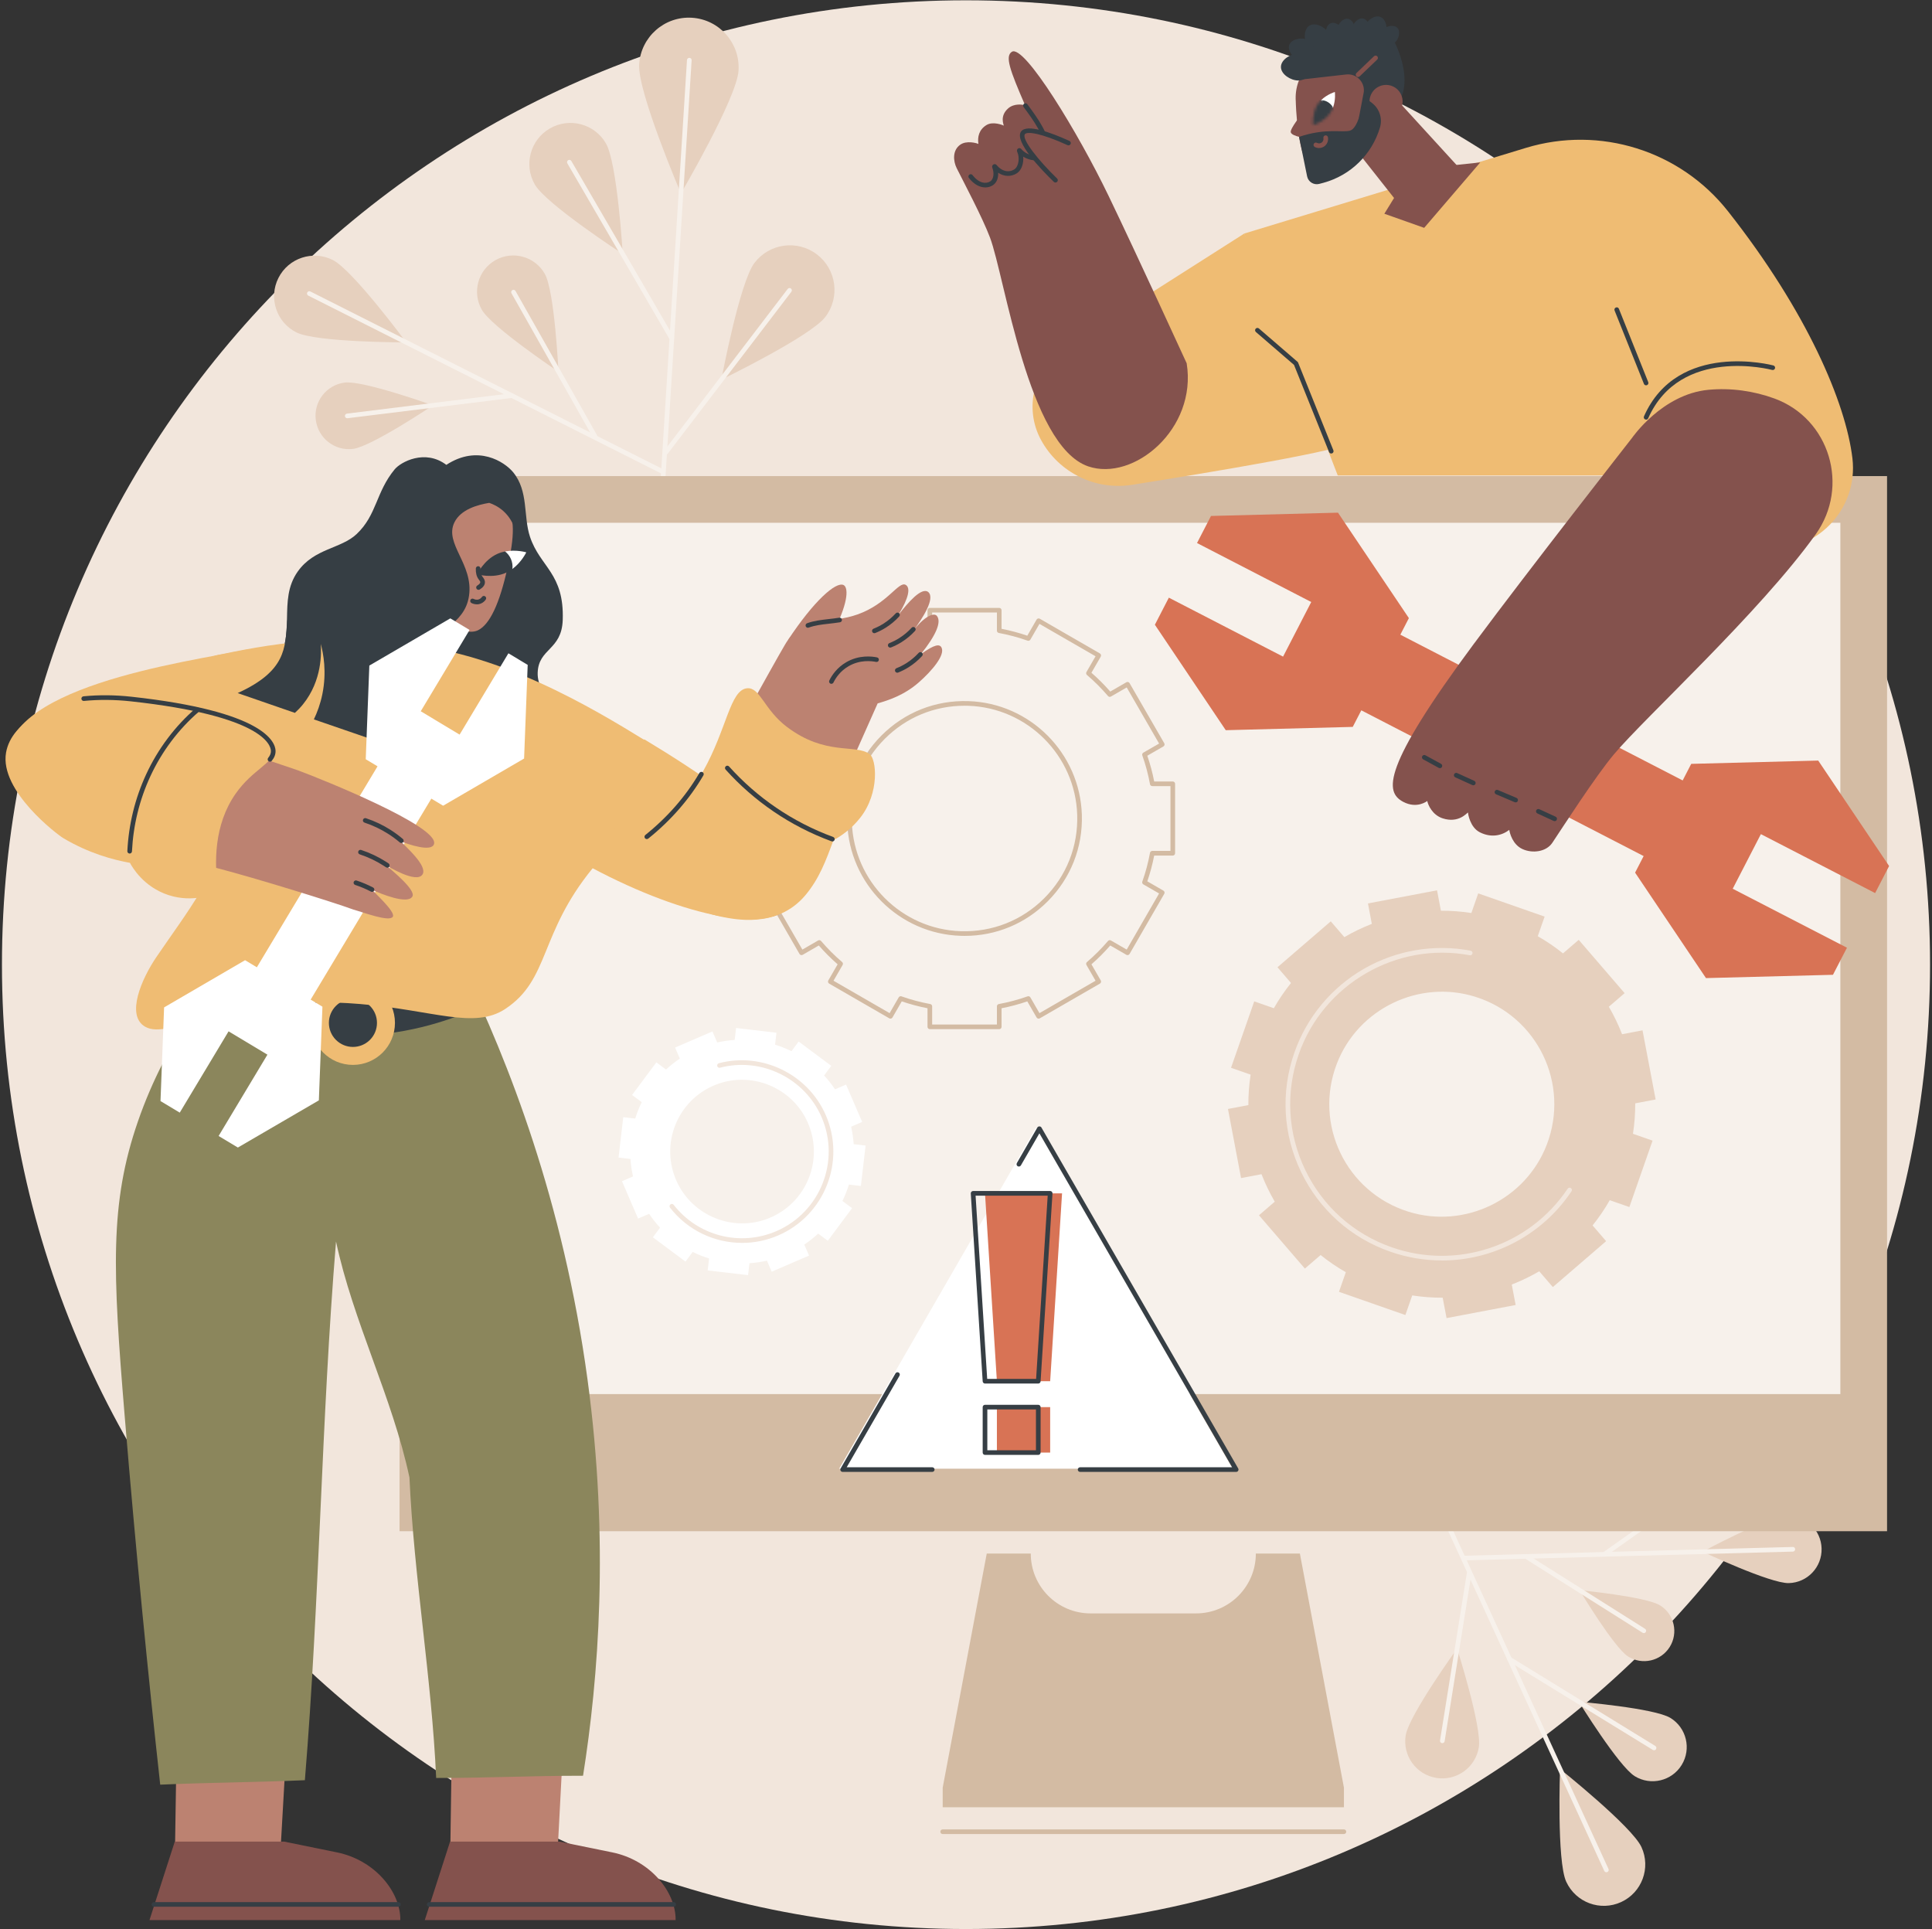 <svg width="697" height="696" viewBox="0 0 697 696" fill="none" xmlns="http://www.w3.org/2000/svg">
<rect x="0" y="0" width="697" height="696" fill="#333333" stroke="none"/>
<path d="M348.5 695.891C540.582 695.891 696.296 540.135 696.296 348C696.296 155.865 540.582 0.109 348.5 0.109C156.418 0.109 0.704 155.865 0.704 348C0.704 540.135 156.418 695.891 348.5 695.891Z" fill="#F2E6DC"/>
<path d="M657.167 558.629C657.343 565.344 652.055 570.927 645.342 571.103C638.629 571.279 614.225 559.769 614.225 559.769C614.225 559.769 637.984 546.977 644.697 546.792C651.409 546.616 656.991 551.906 657.167 558.621V558.629Z" fill="#E6D0BE"/>
<path d="M528.114 562.913C527.661 562.913 527.292 562.552 527.276 562.099C527.267 561.638 527.627 561.253 528.088 561.236L646.766 558.067C647.253 558.034 647.613 558.419 647.63 558.88C647.638 559.341 647.278 559.727 646.817 559.744L528.139 562.913C528.139 562.913 528.122 562.913 528.114 562.913Z" fill="#F7F1EB"/>
<path d="M627.148 526.455C630.349 530.974 629.276 537.227 624.759 540.43C620.242 543.632 598.234 546.935 598.234 546.935C598.234 546.935 608.66 527.268 613.177 524.066C617.694 520.864 623.946 521.937 627.148 526.455Z" fill="#E6D0BE"/>
<path d="M578.791 561.555C578.531 561.555 578.272 561.429 578.104 561.202C577.836 560.825 577.928 560.297 578.305 560.037L618.901 531.284C619.278 531.016 619.798 531.108 620.066 531.485C620.334 531.862 620.242 532.39 619.865 532.65L579.269 561.404C579.118 561.504 578.95 561.555 578.783 561.555H578.791Z" fill="#F7F1EB"/>
<path d="M598.964 579.175C593.885 575.973 569.85 573.659 569.85 573.659C569.85 573.659 582.278 594.365 587.357 597.576C592.435 600.778 599.148 599.261 602.358 594.181C605.559 589.101 604.043 582.386 598.964 579.175Z" fill="#E6D0BE"/>
<path d="M593.03 589.134C592.879 589.134 592.72 589.092 592.586 589.009L550.515 562.46C550.121 562.217 550.004 561.697 550.256 561.303C550.499 560.909 551.018 560.792 551.412 561.043L593.483 587.592C593.877 587.835 593.994 588.355 593.743 588.749C593.583 589 593.315 589.143 593.03 589.143V589.134Z" fill="#F7F1EB"/>
<path d="M565.038 678.831C561.593 671.329 562.809 638.174 562.809 638.174C562.809 638.174 588.747 658.855 592.191 666.349C595.636 673.852 592.35 682.721 584.85 686.166C577.349 689.612 568.482 686.326 565.038 678.823V678.831Z" fill="#E6D0BE"/>
<path d="M579.528 675.42C579.21 675.42 578.908 675.235 578.766 674.933L517.847 542.299C517.654 541.88 517.839 541.377 518.258 541.184C518.677 540.991 519.179 541.176 519.372 541.595L580.291 674.229C580.484 674.648 580.299 675.151 579.88 675.344C579.763 675.394 579.646 675.42 579.528 675.42Z" fill="#F7F1EB"/>
<path d="M589.753 640.748C583.953 637.185 569.589 613.906 569.589 613.906C569.589 613.906 596.851 616.186 602.642 619.749C608.441 623.311 610.252 630.898 606.698 636.699C603.137 642.5 595.552 644.311 589.753 640.756V640.748Z" fill="#E6D0BE"/>
<path d="M596.726 631.409C596.575 631.409 596.424 631.367 596.29 631.284L544.188 599.286C543.794 599.043 543.668 598.532 543.911 598.129C544.154 597.735 544.665 597.609 545.068 597.853L597.17 629.85C597.564 630.093 597.69 630.605 597.446 631.007C597.287 631.267 597.011 631.409 596.734 631.409H596.726Z" fill="#F7F1EB"/>
<path d="M533.51 630.303C534.675 623.01 525.674 594.726 525.674 594.726C525.674 594.726 508.285 618.785 507.12 626.069C505.955 633.363 510.916 640.22 518.207 641.385C525.498 642.55 532.354 637.588 533.519 630.294L533.51 630.303Z" fill="#E6D0BE"/>
<path d="M520.344 628.844C520.302 628.844 520.252 628.844 520.21 628.836C519.749 628.76 519.439 628.333 519.514 627.872L529.185 567.49C529.261 567.029 529.688 566.718 530.149 566.794C530.61 566.869 530.92 567.297 530.845 567.758L521.174 628.14C521.107 628.551 520.755 628.844 520.344 628.844Z" fill="#F7F1EB"/>
<path d="M100.442 100.277C104.071 93.067 112.862 90.167 120.07 93.797C127.277 97.427 146.577 123.523 146.577 123.523C146.577 123.523 114.128 123.539 106.92 119.909C99.713 116.28 96.813 107.486 100.442 100.277Z" fill="#E6D0BE"/>
<path d="M239.074 170.978C238.949 170.978 238.823 170.953 238.697 170.886L111.211 106.639C110.8 106.43 110.633 105.927 110.842 105.516C111.052 105.105 111.555 104.938 111.965 105.147L239.451 169.394C239.862 169.603 240.03 170.106 239.82 170.517C239.669 170.811 239.376 170.978 239.074 170.978Z" fill="#F7F1EB"/>
<path d="M113.918 151.446C113.105 144.84 117.798 138.821 124.402 138.008C131.006 137.195 156.198 146.232 156.198 146.232C156.198 146.232 133.965 161.128 127.361 161.941C120.757 162.755 114.739 158.06 113.927 151.454L113.918 151.446Z" fill="#E6D0BE"/>
<path d="M125.274 150.884C124.855 150.884 124.495 150.574 124.444 150.147C124.386 149.686 124.712 149.266 125.173 149.208L184.533 141.881C184.994 141.831 185.413 142.149 185.472 142.61C185.531 143.071 185.204 143.491 184.743 143.549L125.383 150.876C125.383 150.876 125.316 150.876 125.282 150.876L125.274 150.884Z" fill="#F7F1EB"/>
<path d="M173.781 111.677C177.334 117.965 201.479 134.102 201.479 134.102C201.479 134.102 200.105 105.089 196.551 98.801C192.998 92.514 185.019 90.301 178.734 93.855C172.448 97.41 170.236 105.39 173.789 111.677H173.781Z" fill="#E6D0BE"/>
<path d="M214.687 158.303C214.394 158.303 214.109 158.152 213.958 157.876L184.525 105.793C184.299 105.39 184.441 104.879 184.843 104.653C185.246 104.426 185.757 104.569 185.983 104.971L215.416 157.054C215.642 157.457 215.5 157.968 215.098 158.194C214.963 158.27 214.829 158.303 214.687 158.303Z" fill="#F7F1EB"/>
<path d="M266.445 25.459C265.825 35.359 245.662 69.788 245.662 69.788C245.662 69.788 229.965 33.113 230.585 23.213C231.205 13.312 239.736 5.785 249.634 6.405C259.531 7.025 267.057 15.559 266.437 25.459H266.445Z" fill="#E6D0BE"/>
<path d="M237.683 197.711C237.683 197.711 237.65 197.711 237.633 197.711C237.172 197.686 236.82 197.284 236.845 196.823L247.84 21.653C247.866 21.192 248.276 20.832 248.729 20.866C249.19 20.891 249.542 21.293 249.517 21.754L238.521 196.923C238.496 197.368 238.127 197.711 237.683 197.711Z" fill="#F7F1EB"/>
<path d="M218.592 51.715C222.707 58.79 224.668 91.634 224.668 91.634C224.668 91.634 197.096 73.695 192.981 66.619C188.866 59.544 191.263 50.474 198.336 46.358C205.41 42.242 214.477 44.639 218.592 51.715Z" fill="#E6D0BE"/>
<path d="M242.368 122.919C242.083 122.919 241.798 122.768 241.639 122.5L204.68 58.932C204.446 58.53 204.58 58.019 204.982 57.784C205.384 57.549 205.896 57.683 206.13 58.086L243.089 121.653C243.323 122.056 243.189 122.567 242.787 122.802C242.653 122.877 242.511 122.919 242.368 122.919Z" fill="#F7F1EB"/>
<path d="M272.203 94.811C266.814 101.869 260.252 136.952 260.252 136.952C260.252 136.952 292.367 121.385 297.756 114.326C303.144 107.268 301.795 97.183 294.739 91.793C287.682 86.403 277.6 87.753 272.212 94.811H272.203Z" fill="#E6D0BE"/>
<path d="M240.223 164.02C240.047 164.02 239.862 163.962 239.711 163.844C239.343 163.559 239.276 163.04 239.552 162.671L284.171 104.233C284.447 103.865 284.975 103.798 285.344 104.074C285.713 104.359 285.78 104.879 285.503 105.248L240.885 163.685C240.717 163.903 240.474 164.012 240.214 164.012L240.223 164.02Z" fill="#F7F1EB"/>
<path d="M144.147 552.384L680.783 552.384V171.749L144.147 171.749V552.384Z" fill="#D3BBA3"/>
<path d="M663.938 502.916V188.591L160.975 188.591V502.916L663.938 502.916Z" fill="#F7F1EB"/>
<path d="M355.976 560.448H371.865C371.865 572.368 381.528 582.034 393.445 582.034H431.485C443.402 582.034 453.065 572.368 453.065 560.448H468.955L484.844 644.897V651.964H340.094V644.897L355.984 560.448H355.976Z" fill="#D3BBA3"/>
<path d="M484.836 661.63H340.086C339.625 661.63 339.248 661.252 339.248 660.791C339.248 660.33 339.625 659.953 340.086 659.953H484.836C485.297 659.953 485.674 660.33 485.674 660.791C485.674 661.252 485.297 661.63 484.836 661.63Z" fill="#D3BBA3"/>
<path d="M360.492 371.271H335.451C334.99 371.271 334.613 370.894 334.613 370.433V363.726C331.479 363.114 328.361 362.284 325.327 361.245L321.975 367.054C321.866 367.247 321.682 367.39 321.464 367.448C321.254 367.507 321.02 367.474 320.827 367.365L299.138 354.84C298.945 354.731 298.803 354.547 298.744 354.329C298.685 354.111 298.719 353.885 298.828 353.692L302.188 347.874C299.775 345.77 297.495 343.49 295.4 341.084L289.584 344.446C289.391 344.555 289.165 344.588 288.947 344.529C288.729 344.471 288.553 344.328 288.436 344.136L275.915 322.441C275.68 322.038 275.823 321.527 276.225 321.292L282.033 317.939C280.994 314.913 280.156 311.794 279.552 308.651H272.848C272.387 308.651 272.01 308.273 272.01 307.812V282.756C272.01 282.295 272.387 281.918 272.848 281.918H279.552C280.164 278.774 280.994 275.656 282.033 272.629L276.225 269.276C275.823 269.041 275.689 268.53 275.915 268.128L288.436 246.433C288.545 246.24 288.729 246.097 288.947 246.039C289.165 245.98 289.391 246.014 289.584 246.123L295.4 249.484C297.504 247.07 299.783 244.79 302.188 242.694L298.828 236.876C298.719 236.683 298.685 236.457 298.744 236.239C298.803 236.021 298.945 235.845 299.138 235.728L320.827 223.204C321.02 223.095 321.246 223.061 321.464 223.12C321.682 223.179 321.858 223.321 321.975 223.514L325.327 229.323C328.353 228.284 331.47 227.445 334.613 226.842V220.136C334.613 219.674 334.99 219.297 335.451 219.297H360.492C360.953 219.297 361.33 219.674 361.33 220.136V226.842C364.473 227.454 367.591 228.284 370.616 229.323L373.968 223.514C374.077 223.321 374.262 223.179 374.48 223.12C374.697 223.061 374.924 223.095 375.117 223.204L396.806 235.728C396.998 235.837 397.141 236.021 397.199 236.239C397.258 236.457 397.225 236.683 397.116 236.876L393.755 242.694C396.169 244.798 398.448 247.078 400.543 249.484L406.359 246.123C406.552 246.014 406.779 245.98 406.996 246.039C407.214 246.097 407.39 246.24 407.508 246.433L420.028 268.128C420.263 268.53 420.12 269.041 419.718 269.276L413.91 272.629C414.95 275.656 415.788 278.774 416.391 281.918H423.096C423.557 281.918 423.934 282.295 423.934 282.756V307.812C423.934 308.273 423.557 308.651 423.096 308.651H416.391C415.779 311.794 414.95 314.913 413.91 317.939L419.718 321.292C420.12 321.527 420.255 322.038 420.028 322.441L407.508 344.136C407.399 344.328 407.214 344.471 406.996 344.529C406.779 344.588 406.552 344.555 406.359 344.446L400.543 341.084C398.44 343.498 396.16 345.779 393.755 347.874L397.116 353.692C397.225 353.885 397.258 354.111 397.199 354.329C397.141 354.547 396.998 354.723 396.806 354.84L375.117 367.365C374.924 367.474 374.697 367.507 374.48 367.448C374.262 367.39 374.086 367.247 373.968 367.054L370.616 361.245C367.582 362.284 364.465 363.123 361.33 363.726V370.433C361.33 370.894 360.953 371.271 360.492 371.271ZM336.289 369.594H359.654V363.031C359.654 362.628 359.939 362.276 360.342 362.209C363.853 361.564 367.339 360.633 370.717 359.434C371.094 359.3 371.521 359.451 371.722 359.803L374.999 365.487L395.238 353.801L391.953 348.109C391.752 347.757 391.827 347.313 392.138 347.053C394.853 344.731 397.409 342.174 399.73 339.458C399.99 339.148 400.434 339.072 400.786 339.273L406.477 342.56L418.159 322.315L412.477 319.037C412.125 318.836 411.974 318.408 412.109 318.031C413.307 314.661 414.237 311.166 414.883 307.653C414.958 307.259 415.302 306.966 415.704 306.966H422.266V283.586H415.704C415.302 283.586 414.95 283.301 414.883 282.898C414.237 279.386 413.307 275.89 412.109 272.52C411.974 272.143 412.125 271.716 412.477 271.514L418.159 268.237L406.477 247.992L400.786 251.278C400.434 251.479 399.99 251.404 399.73 251.094C397.409 248.378 394.861 245.821 392.138 243.499C391.827 243.239 391.752 242.795 391.953 242.442L395.238 236.75L374.999 225.065L371.722 230.748C371.521 231.1 371.094 231.251 370.717 231.117C367.348 229.918 363.853 228.988 360.342 228.342C359.948 228.267 359.654 227.923 359.654 227.521V220.957H336.289V227.521C336.289 227.923 336.004 228.275 335.602 228.342C332.09 228.988 328.596 229.918 325.227 231.117C324.841 231.251 324.422 231.092 324.221 230.748L320.944 225.065L300.705 236.75L303.99 242.442C304.191 242.795 304.116 243.239 303.806 243.499C301.091 245.821 298.534 248.378 296.213 251.094C295.953 251.404 295.509 251.479 295.157 251.278L289.467 247.992L277.784 268.237L283.466 271.514C283.818 271.716 283.969 272.143 283.835 272.52C282.636 275.89 281.706 279.386 281.061 282.898C280.985 283.292 280.642 283.586 280.24 283.586H273.678V306.966H280.24C280.642 306.966 280.994 307.251 281.061 307.653C281.706 311.166 282.636 314.661 283.835 318.031C283.969 318.408 283.818 318.836 283.466 319.037L277.784 322.315L289.467 342.56L295.157 339.273C295.509 339.072 295.953 339.148 296.213 339.458C298.534 342.174 301.082 344.731 303.806 347.053C304.116 347.313 304.191 347.757 303.99 348.109L300.705 353.801L320.944 365.487L324.221 359.803C324.422 359.451 324.85 359.3 325.227 359.434C328.604 360.633 332.09 361.564 335.602 362.209C335.996 362.284 336.289 362.628 336.289 363.031V369.594ZM347.997 337.622C347.528 337.622 347.058 337.622 346.589 337.597C324.347 336.884 306.362 318.903 305.65 296.646C305.272 284.801 309.672 273.677 318.028 265.311C326.392 256.945 337.513 252.544 349.354 252.929C371.597 253.642 389.581 271.623 390.294 293.88C390.671 305.725 386.271 316.849 377.916 325.215C369.887 333.246 359.311 337.622 347.997 337.622ZM347.955 254.598C337.094 254.598 326.928 258.798 319.218 266.51C311.189 274.541 306.965 285.229 307.326 296.604C308.005 317.972 325.277 335.25 346.639 335.929C358.012 336.289 368.697 332.064 376.726 324.033C384.754 316.002 388.978 305.314 388.618 293.939C387.939 272.571 370.666 255.293 349.304 254.614C348.852 254.598 348.399 254.589 347.955 254.589V254.598Z" fill="#D3BBA3"/>
<path d="M596.189 411.484L589.116 409.011C589.685 405.339 589.954 401.667 589.937 398.029L597.295 396.629L592.568 371.698L585.193 373.098C583.861 369.67 582.26 366.359 580.416 363.181L586.107 358.277L569.547 339.047L563.873 343.934C561.032 341.654 557.998 339.575 554.772 337.739L557.244 330.664L533.292 322.29L530.82 329.365C527.149 328.795 523.479 328.527 519.833 328.543L518.433 321.183L493.509 325.911L494.909 333.288C491.481 334.621 488.171 336.222 484.995 338.066L480.092 332.374L460.867 348.939L465.753 354.614C463.473 357.456 461.395 360.491 459.56 363.718L452.486 361.245L444.114 385.203L451.187 387.676C450.617 391.348 450.349 395.02 450.366 398.658L443.008 400.058L447.734 424.989L455.109 423.589C456.442 427.017 458.043 430.329 459.886 433.506L454.196 438.41L470.756 457.64L476.43 452.753C479.271 455.033 482.305 457.112 485.531 458.948L483.059 466.023L507.011 474.398L509.483 467.322C513.154 467.892 516.824 468.161 520.47 468.144L521.869 475.504L546.793 470.776L545.394 463.399C548.822 462.066 552.132 460.465 555.308 458.621L560.211 464.313L579.436 447.748L574.55 442.073C576.83 439.231 578.908 436.197 580.743 432.969L587.817 435.442L596.189 411.484ZM558.007 412.984C550.355 432.827 528.306 443.456 508.025 437.085C485.623 430.052 473.849 405.616 482.296 383.703C489.948 363.86 511.997 353.231 532.278 359.602C554.68 366.635 566.454 391.071 558.007 412.984Z" fill="#E6D0BE"/>
<path d="M520.16 454.706C513.958 454.706 507.681 453.675 501.563 451.546C487.358 446.583 475.935 436.381 469.398 422.817C462.862 409.262 461.998 393.963 466.96 379.754C471.435 366.937 480.385 356.173 492.152 349.442C503.801 342.777 517.444 340.472 530.56 342.962C531.013 343.046 531.314 343.49 531.231 343.943C531.147 344.395 530.711 344.697 530.25 344.613C503.927 339.634 477.402 354.975 468.544 380.316C463.725 394.106 464.563 408.944 470.907 422.097C477.251 435.249 488.33 445.15 502.116 449.97C525.624 458.185 551.713 449.492 565.558 428.82C565.817 428.434 566.337 428.333 566.723 428.593C567.108 428.853 567.209 429.373 566.949 429.759C556.28 445.686 538.555 454.723 520.16 454.723V454.706Z" fill="#F2E6DC"/>
<path d="M230.199 439.6L234.18 437.881C235.37 439.667 236.694 441.335 238.127 442.878L235.537 446.357L247.304 455.125L249.893 451.638C251.804 452.577 253.782 453.365 255.81 453.985L255.307 458.302L269.881 460.004L270.384 455.704C272.488 455.561 274.591 455.259 276.686 454.781L278.404 458.763L291.88 452.954L290.162 448.972C291.947 447.782 293.615 446.457 295.157 445.024L298.635 447.614L307.401 435.844L303.915 433.254C304.854 431.343 305.641 429.364 306.262 427.336L310.578 427.839L312.279 413.261L307.98 412.758C307.837 410.654 307.535 408.55 307.058 406.454L311.038 404.735L305.231 391.256L301.25 392.974C300.06 391.189 298.736 389.521 297.303 387.978L299.892 384.499L288.126 375.731L285.536 379.218C283.625 378.279 281.648 377.491 279.62 376.871L280.122 372.554L265.548 370.852L265.046 375.152C262.942 375.295 260.839 375.597 258.743 376.074L257.025 372.092L243.549 377.902L245.267 381.884C243.482 383.074 241.815 384.399 240.272 385.832L236.795 383.242L228.028 395.011L231.515 397.602C230.576 399.513 229.788 401.491 229.168 403.52L224.852 403.017L223.151 417.595L227.45 418.098C227.593 420.202 227.894 422.306 228.372 424.402L224.391 426.12L230.199 439.6ZM258.232 391.306C270.862 386.327 285.385 392.102 291.151 404.392C297.521 417.964 291.126 434.059 277.181 439.55C264.551 444.529 250.028 438.753 244.262 426.464C237.892 412.892 244.287 396.797 258.232 391.306Z" fill="white"/>
<path d="M267.711 448.369C257.78 448.369 248.108 443.875 241.722 435.668C241.437 435.3 241.504 434.78 241.873 434.495C242.234 434.21 242.762 434.277 243.047 434.646C251.779 445.879 267.015 449.777 280.089 444.135C295.912 437.311 303.236 418.877 296.414 403.042C290.338 388.942 274.583 381.272 259.774 385.178C259.33 385.296 258.869 385.027 258.752 384.583C258.634 384.139 258.903 383.678 259.347 383.56C274.96 379.436 291.554 387.534 297.956 402.38C305.147 419.062 297.428 438.485 280.759 445.678C276.536 447.497 272.102 448.377 267.719 448.377L267.711 448.369Z" fill="#F2E6DC"/>
<path d="M487.577 159.41C486.219 162.168 437.804 170.232 408.447 174.893C395.222 176.989 382.107 170.576 375.645 158.856C369.226 147.229 372.955 132.61 384.16 125.476L448.867 84.265L487.585 159.41H487.577Z" fill="#EFBC73"/>
<path d="M636.325 197.996C654.971 199.799 670.509 183.905 668.288 165.303C665.9 145.335 651.963 112.457 623.41 76.226C606.138 54.305 577.182 45.235 550.49 53.349L448.858 84.257L482.616 171.523H604.579L636.325 197.996Z" fill="#EFBC73"/>
<path d="M593.851 139.006C593.516 139.006 593.206 138.805 593.072 138.478L582.487 112.021C582.311 111.594 582.521 111.107 582.956 110.931C583.392 110.755 583.878 110.965 584.046 111.401L594.631 137.857C594.807 138.285 594.597 138.771 594.161 138.947C594.061 138.989 593.952 139.006 593.851 139.006Z" fill="#363E44"/>
<path d="M593.851 151.379C593.734 151.379 593.625 151.354 593.516 151.303C593.089 151.119 592.904 150.624 593.089 150.197C605.249 122.735 639.434 131.738 639.777 131.838C640.221 131.964 640.49 132.425 640.364 132.869C640.238 133.314 639.786 133.574 639.333 133.456C639.006 133.364 606.196 124.746 594.622 150.884C594.488 151.195 594.178 151.387 593.86 151.387L593.851 151.379Z" fill="#363E44"/>
<path d="M480.26 163.601C479.925 163.601 479.615 163.4 479.481 163.073L466.835 131.637L453.082 119.767C452.73 119.465 452.696 118.937 452.998 118.585C453.3 118.233 453.828 118.199 454.18 118.501L468.092 130.505C468.192 130.589 468.268 130.707 468.318 130.824L481.04 162.453C481.216 162.88 481.006 163.375 480.579 163.543C480.478 163.584 480.369 163.601 480.269 163.601H480.26Z" fill="#363E44"/>
<path d="M428.124 131.076C428.124 131.076 410.408 92.414 399.966 70.719C389.004 47.934 369.502 15.894 365.052 18.677C362.521 20.262 364.272 25.183 369.846 38.025C368.915 37.656 365.823 37.246 363.711 39.098C360.593 41.848 362.119 44.975 362.127 45.318C361.825 45.167 358.255 43.642 355.85 45.134C353.151 46.811 352.607 49.451 352.975 51.924C352.204 51.572 348.701 50.633 346.464 52.176C343.564 54.179 343.849 58.077 345.148 60.684C347.536 65.463 354.383 78.364 357.141 85.649C362.554 99.983 370.91 160.801 392.574 168.237C408.899 173.837 431.921 154.799 428.116 131.076H428.124Z" fill="#84524D"/>
<path d="M355.448 67.609C353.579 67.609 351.442 66.636 349.539 64.188C349.254 63.819 349.321 63.3 349.69 63.015C350.059 62.73 350.578 62.797 350.863 63.166C353.302 66.309 355.833 66.343 357.258 65.421C358.59 64.557 358.674 62.227 357.987 60.475C357.819 60.047 357.987 59.569 358.381 59.335C358.775 59.1 359.278 59.192 359.563 59.553C361.373 61.808 363.946 62.411 365.982 61.062C367.499 60.056 367.977 56.904 366.954 54.707C366.778 54.33 366.929 53.802 367.281 53.576C367.658 53.332 368.161 53.408 368.446 53.752C370.516 56.174 373.994 56.635 375.234 55.747C376.014 55.185 376.466 54.456 376.617 53.508C377.262 49.459 372.418 42.871 369.812 39.333L369.267 38.587C368.991 38.21 369.075 37.69 369.452 37.413C369.829 37.137 370.348 37.221 370.625 37.598L371.17 38.335C374.111 42.334 379.031 49.024 378.276 53.768C378.05 55.16 377.363 56.283 376.215 57.105C374.631 58.236 371.622 58.086 369.142 56.526C369.359 58.924 368.53 61.38 366.921 62.461C364.817 63.861 362.244 63.752 360.099 62.31C360.199 64.105 359.655 65.873 358.188 66.829C357.417 67.323 356.478 67.617 355.464 67.617L355.448 67.609Z" fill="#363E44"/>
<path d="M369.05 47.942C371.061 45.126 383.221 50.583 385.484 51.606L380.782 65.01C379.752 64.012 366.695 51.254 369.058 47.942H369.05Z" fill="#84524D"/>
<path d="M380.774 65.848C380.564 65.848 380.355 65.773 380.187 65.613C375.779 61.346 365.806 51.035 368.362 47.456C370.39 44.606 378.98 47.724 385.827 50.843C386.246 51.035 386.431 51.53 386.246 51.949C386.053 52.368 385.559 52.553 385.14 52.368C375.695 48.06 370.533 47.305 369.736 48.428C368.496 50.172 374.673 57.926 381.369 64.406C381.704 64.725 381.712 65.261 381.385 65.588C381.218 65.756 381 65.84 380.782 65.84L380.774 65.848Z" fill="#363E44"/>
<path d="M592.971 308.827L491.113 256.249L488.029 262.226L442.212 263.416L416.643 225.375L421.68 215.609L462.887 236.876L473.053 217.176L431.846 195.901L436.882 186.134L482.699 184.944L508.277 222.986L505.193 228.963L607.051 281.54L610.135 275.563L655.952 274.373L681.521 312.415L676.484 322.181L635.268 300.913L625.103 320.613L666.319 341.889L661.273 351.655L615.457 352.845L589.887 314.804L592.971 308.827Z" fill="#D87355"/>
<path d="M531.843 232.106C551.127 206.103 588.765 158.001 588.765 158.001C588.765 158.001 599.592 142.208 616.32 140.624C624.508 139.844 632.805 141.068 640.171 143.767C660.109 151.077 667.4 175.488 655.039 192.757C634.841 220.982 593.525 258.714 582.286 272.084C575.523 280.14 564.008 298.088 560.011 304.057C557.832 307.309 552.837 307.972 549.208 306.278C545.68 304.635 544.657 300.511 544.498 299.379C541.783 301.45 537.986 302.305 533.913 300.268C530.301 298.457 529.631 293.553 529.581 293.1C529.17 293.327 526.22 297.049 520.53 295.238C516.683 294.014 515.158 290.284 514.906 288.951C514.906 288.951 511.252 291.918 506.216 289.253C499.57 285.732 498.438 277.148 531.843 232.09V232.106Z" fill="#84524D"/>
<path d="M560.866 296.227C560.749 296.227 560.631 296.202 560.514 296.152L554.631 293.444C554.212 293.251 554.027 292.757 554.22 292.329C554.413 291.91 554.916 291.726 555.335 291.918L561.218 294.626C561.637 294.819 561.821 295.313 561.628 295.741C561.486 296.051 561.184 296.227 560.866 296.227Z" fill="#363E44"/>
<path d="M546.795 289.462C546.686 289.462 546.577 289.437 546.468 289.395L539.722 286.537C539.294 286.352 539.093 285.866 539.277 285.438C539.462 285.011 539.948 284.81 540.375 284.994L547.122 287.853C547.549 288.037 547.75 288.523 547.566 288.951C547.432 289.269 547.122 289.462 546.795 289.462Z" fill="#363E44"/>
<path d="M531.533 283.301C531.416 283.301 531.299 283.276 531.181 283.225C530.092 282.722 529.103 282.278 528.106 281.825C527.108 281.373 526.111 280.92 525.005 280.417C524.586 280.224 524.401 279.73 524.594 279.302C524.787 278.883 525.29 278.698 525.709 278.891C526.807 279.394 527.804 279.847 528.793 280.291C529.782 280.744 530.779 281.188 531.877 281.691C532.296 281.884 532.48 282.379 532.287 282.806C532.145 283.116 531.843 283.292 531.525 283.292L531.533 283.301Z" fill="#363E44"/>
<path d="M519.465 277.114C519.331 277.114 519.189 277.081 519.063 277.014L513.431 273.937C513.029 273.719 512.878 273.208 513.096 272.797C513.314 272.395 513.825 272.244 514.236 272.462L519.867 275.538C520.27 275.756 520.421 276.267 520.203 276.678C520.052 276.955 519.767 277.114 519.465 277.114Z" fill="#363E44"/>
<path d="M505.956 75.27L528.298 62.612L495.581 26.817C492.672 23.229 486.898 30.321 483.311 33.23C479.724 36.139 479.171 41.412 482.079 45L505.964 75.27H505.956Z" fill="#84524D"/>
<path d="M513.792 82.195L534.023 58.589L509.216 61.212L499.428 77.106L513.792 82.195Z" fill="#84524D"/>
<path d="M473.79 61.673C479.607 65.194 493.384 51.664 493.384 51.664L502 34.052C501.304 24.512 493.007 17.353 483.47 18.049C473.933 18.745 466.776 27.044 467.472 36.583C467.472 36.583 467.874 58.086 473.79 61.673Z" fill="#84524D"/>
<path d="M469.785 40.976C469.785 40.976 465.318 46.408 465.67 47.724C466.098 49.3 471.562 49.879 471.562 49.879C471.562 49.879 469.659 40.993 469.785 40.976Z" fill="#84524D"/>
<path d="M481.575 33.18C481.575 33.18 478.81 33.976 476.631 36.114C476.17 36.567 480.678 39.425 480.913 38.788C481.944 35.963 481.575 33.18 481.575 33.18Z" fill="white"/>
<mask id="mask0_651_3352" style="mask-type:luminance" maskUnits="userSpaceOnUse" x="473" y="33" width="9" height="13">
<path d="M481.576 33.18C481.576 33.18 477.511 34.354 475.349 37.665C473.187 40.976 473.748 45.167 473.748 45.167C473.748 45.167 477.813 43.994 479.975 40.683C482.137 37.371 481.576 33.18 481.576 33.18Z" fill="white"/>
</mask>
<g mask="url(#mask0_651_3352)">
<path d="M476.447 36.106C473.589 36.072 471.251 38.369 471.217 41.219C471.184 44.078 473.48 46.417 476.329 46.442C479.187 46.475 481.525 44.178 481.559 41.328C481.592 38.47 479.296 36.131 476.447 36.097V36.106Z" fill="#363E44"/>
</g>
<path d="M502.989 14.964C502.989 14.964 512.559 32.61 500.994 40.691L497.374 38.361L490.216 42.619L492.027 33.088C492.337 29.458 489.253 26.457 485.632 26.868L469.843 28.645L469.391 20.145C479.313 12.684 490.334 10.144 502.98 14.964H502.989Z" fill="#363E44"/>
<path d="M485.197 14.251C486.999 14.494 488.666 13.229 488.91 11.426C489.153 9.624 488.013 7.009 486.211 6.765C484.409 6.522 482.616 8.735 482.373 10.538C482.13 12.34 483.395 14.008 485.197 14.251Z" fill="#363E44"/>
<path d="M482.825 15.417C484.526 14.754 485.356 12.835 484.694 11.141C484.032 9.44 481.769 7.721 480.068 8.383C478.367 9.046 477.88 11.854 478.543 13.547C479.205 15.249 481.124 16.079 482.817 15.417H482.825Z" fill="#363E44"/>
<path d="M477.755 17.965C479.867 16.674 480.529 13.924 479.238 11.82C477.947 9.708 474.528 7.939 472.416 9.23C470.304 10.521 470.313 14.377 471.603 16.481C472.894 18.594 475.643 19.256 477.755 17.965Z" fill="#363E44"/>
<path d="M490.435 14.117C492.228 14.419 493.938 13.212 494.24 11.409C494.541 9.616 493.485 6.967 491.692 6.665C489.898 6.363 488.038 8.517 487.728 10.311C487.426 12.105 488.633 13.815 490.435 14.117Z" fill="#363E44"/>
<path d="M473.74 19.189C474.444 17.102 473.321 14.847 471.243 14.142C469.156 13.438 465.812 14.193 465.108 16.272C464.404 18.351 466.616 20.983 468.695 21.687C470.782 22.391 473.036 21.268 473.74 19.189Z" fill="#363E44"/>
<path d="M494.684 14.914C496.812 15.693 499.176 14.603 499.964 12.474C500.743 10.345 500.064 6.866 497.927 6.078C495.798 5.298 493.024 7.503 492.245 9.641C491.466 11.778 492.555 14.134 494.684 14.922V14.914Z" fill="#363E44"/>
<path d="M498.815 15.123C500.039 16.406 502.067 16.456 503.349 15.241C504.631 14.025 505.36 11.351 504.137 10.06C502.913 8.777 500.215 9.364 498.924 10.58C497.642 11.803 497.591 13.832 498.807 15.115L498.815 15.123Z" fill="#363E44"/>
<path d="M473.221 24.219C473.237 21.536 471.075 19.348 468.402 19.331C465.72 19.315 462.133 21.469 462.116 24.143C462.1 26.826 465.661 29.022 468.343 29.039C471.025 29.056 473.212 26.893 473.229 24.219H473.221Z" fill="#363E44"/>
<path d="M505.352 33.876C506.86 36.81 505.704 40.406 502.77 41.915C499.837 43.424 496.242 42.267 494.733 39.333C493.225 36.399 494.381 32.803 497.315 31.294C500.248 29.785 503.843 30.942 505.352 33.876Z" fill="#84524D"/>
<path d="M468.661 49.367L471.561 63.61C471.963 65.597 473.941 66.837 475.902 66.351C476.396 66.225 476.933 66.091 477.494 65.932C487.274 63.249 494.976 55.705 497.851 45.981C498.815 42.72 497.666 39.207 494.968 37.145L494.08 36.466L491.389 38.26C491.389 38.26 489.948 46.282 487.057 47.121C484.165 47.959 478.5 46.065 468.67 49.359L468.661 49.367Z" fill="#363E44"/>
<path d="M475.877 53.408C475.341 53.408 474.796 53.274 474.31 53.005C473.908 52.788 473.757 52.276 473.975 51.865C474.193 51.463 474.704 51.312 475.115 51.53C475.668 51.832 476.347 51.782 476.841 51.404C477.319 51.044 477.553 50.424 477.436 49.828C477.344 49.376 477.646 48.931 478.098 48.848C478.551 48.755 478.995 49.057 479.079 49.51C479.313 50.725 478.827 51.991 477.847 52.737C477.268 53.173 476.573 53.4 475.877 53.4V53.408Z" fill="#84524D"/>
<path d="M489.94 27.79C489.722 27.79 489.495 27.706 489.336 27.53C489.018 27.195 489.026 26.666 489.361 26.348L495.689 20.287C496.024 19.968 496.552 19.977 496.87 20.312C497.189 20.648 497.181 21.176 496.845 21.494L490.518 27.555C490.359 27.706 490.149 27.79 489.94 27.79Z" fill="#84524D"/>
<path d="M161.042 167.709C153.315 161.874 144.558 166.678 142.387 169.31C135.54 177.617 136.018 185.682 128.685 192.64C123.003 198.03 113.382 197.745 107.406 206.195C99.973 216.715 107.281 229.323 99.143 239.919C94.944 245.393 83.748 250.18 78.686 250.951C109.393 258.823 162.4 274.13 193.098 282.001C209.994 277.936 203.985 267.415 204.471 263.919C205.476 256.551 193.626 252.016 193.978 242.635C194.305 233.825 202.635 234.596 203.013 223.682C203.599 206.773 194.858 204.61 191.204 193.646C188.724 186.21 190.768 177.173 185.086 170.316C182.011 166.611 172.407 160.256 161.034 167.692L161.042 167.709Z" fill="#363E44"/>
<path d="M203.314 626.958L200.985 671.278L162.425 669.526L163.004 628.702L203.314 626.958Z" fill="#BC8271"/>
<path d="M103.618 625.164L101.087 669.484L63.123 667.741L63.76 626.916L103.618 625.164Z" fill="#BC8271"/>
<path d="M89.916 340.263C77.026 353.617 60.047 374.85 49.773 404.509C39.49 434.185 40.671 458.604 44.954 510.511C49.01 559.685 53.452 604.358 57.801 643.816C76.264 643.011 91.525 643.011 109.988 642.207C115.343 577.155 115.879 512.917 121.226 447.866C127.377 476.778 141.566 504.081 147.717 532.986C149.326 568.856 155.746 605.531 157.355 641.402C176.622 641.402 191.07 640.597 210.345 640.597C215.893 605.59 219.883 556.022 211.955 497.652C203.214 433.279 183.293 382.621 166.993 349.081C141.306 346.139 115.611 343.197 89.916 340.246V340.263Z" fill="#8B865C"/>
<path d="M175.138 362.192C166.246 366.56 151.605 372.319 132.774 373.467C104.708 375.177 83.32 365.68 73.699 360.641C78.627 356.115 94.064 343.104 117.622 341.201C149.846 338.603 171.669 358.864 175.147 362.192H175.138Z" fill="#363E44"/>
<path d="M127.327 384.164C135.7 384.164 142.488 377.374 142.488 368.999C142.488 360.624 135.7 353.835 127.327 353.835C118.954 353.835 112.167 360.624 112.167 368.999C112.167 377.374 118.954 384.164 127.327 384.164Z" fill="#EFBC73"/>
<path d="M133.46 375.139C136.847 371.751 136.847 366.257 133.46 362.869C130.072 359.48 124.58 359.48 121.193 362.869C117.806 366.257 117.806 371.751 121.193 375.139C124.58 378.527 130.072 378.527 133.46 375.139Z" fill="#363E44"/>
<path d="M53.93 692.663L63.048 664.371H102.571L121.519 668.235C135.272 671.019 144.549 682.512 144.424 692.663H53.93Z" fill="#84524D"/>
<path d="M153.248 692.663L162.366 664.371H201.889L220.838 668.235C234.59 671.019 243.868 682.512 243.742 692.663H153.24H153.248Z" fill="#84524D"/>
<path d="M243.038 687.86H154.841C154.38 687.86 154.002 687.483 154.002 687.022C154.002 686.56 154.38 686.183 154.841 686.183H243.038C243.499 686.183 243.876 686.56 243.876 687.022C243.876 687.483 243.499 687.86 243.038 687.86Z" fill="#363E44"/>
<path d="M143.719 687.86H55.522C55.061 687.86 54.684 687.483 54.684 687.022C54.684 686.56 55.061 686.183 55.522 686.183H143.719C144.18 686.183 144.557 686.56 144.557 687.022C144.557 687.483 144.18 687.86 143.719 687.86Z" fill="#363E44"/>
<path d="M89.338 234.311C66.182 238.913 -1.466 248.093 2.699 276.46C6.143 299.924 71.629 288.071 94.919 284.994C93.059 268.103 91.198 251.203 89.329 234.311H89.338Z" fill="#EFBC73"/>
<path d="M232.42 266.703C275.186 292.455 295.032 311.861 283.969 327.252C277.55 336.18 248.159 331.502 213.346 312.976C219.313 298.373 224.819 284.214 232.428 266.703H232.42Z" fill="#EFBC73"/>
<path d="M239.46 271.221C224.886 262.478 191.942 240.313 156.676 233.9C120.79 227.37 95.59 232.794 77.387 236.524C84.963 275.89 84.737 282.555 82.055 296.881C78.56 315.541 67.883 328.392 56.402 345.284C51.114 353.063 45.323 366.275 52.321 370.357C61.397 375.655 81.007 358.16 129.858 362.192C156.207 364.363 171.049 371.439 182.329 363.944C198.437 353.231 194.406 336.951 213.815 313.211C223.512 301.349 228.649 273.585 239.468 271.221H239.46Z" fill="#EFBC73"/>
<path d="M240.348 308.475C262.892 269.318 278.145 241.101 283.19 232.576C283.718 231.687 284.648 230.103 286.358 228.451C292.71 222.332 299.716 225.048 309.329 221.67C320.241 217.83 324.213 209.498 326.752 210.998C328.521 212.038 327.909 215.609 324.112 221.837C327.54 217.436 332.451 211.669 334.882 213.572C337.563 215.919 332.594 223.371 329.359 227.73C333.264 222.449 336.926 220.815 338.016 222.215C339.726 224.411 337.647 229.214 332.217 235.988C337.278 232.358 339.047 232.232 339.709 233.699C340.916 236.382 336.34 241.872 331.554 246.097C326.166 250.859 320.333 252.678 316.629 253.743C303.68 282.806 295.392 301.508 285.411 325.198C283.366 330.044 277.617 332.098 272.966 329.65C260.386 323.027 253.43 319.071 240.357 308.466L240.348 308.475Z" fill="#BC8271"/>
<path d="M240.608 308.869C240.466 308.869 240.323 308.835 240.189 308.76C239.787 308.525 239.653 308.014 239.879 307.611C244.84 298.985 249.76 290.368 254.906 281.255C255.132 280.853 255.643 280.71 256.045 280.937C256.448 281.163 256.59 281.674 256.364 282.077C251.218 291.189 246.299 299.815 241.329 308.441C241.178 308.709 240.893 308.86 240.6 308.86L240.608 308.869Z" fill="#363E44"/>
<path d="M301.233 226.833C306.295 216.573 305.952 211.795 304.301 211.04C301.527 209.774 293.615 216.766 284.321 230.832C289.132 230.136 296.423 227.521 301.233 226.825V226.833Z" fill="#BC8271"/>
<path d="M299.943 246.693C299.817 246.693 299.691 246.667 299.574 246.609C299.155 246.408 298.987 245.905 299.188 245.485C300.135 243.557 301.954 240.858 305.248 238.922C309.907 236.189 314.6 236.776 316.402 237.153C316.855 237.245 317.148 237.689 317.047 238.142C316.955 238.595 316.511 238.888 316.059 238.787C314.449 238.452 310.242 237.924 306.094 240.363C303.161 242.082 301.535 244.496 300.688 246.215C300.546 246.508 300.244 246.684 299.934 246.684L299.943 246.693Z" fill="#363E44"/>
<path d="M291.462 226.465C291.118 226.465 290.8 226.255 290.674 225.911C290.515 225.475 290.733 224.998 291.169 224.838C293.607 223.941 296.18 223.648 298.895 223.338C300.144 223.195 301.435 223.053 302.776 222.835C303.228 222.768 303.664 223.078 303.731 223.531C303.807 223.992 303.488 224.419 303.036 224.486C301.661 224.704 300.354 224.855 299.088 224.998C296.474 225.291 294.001 225.576 291.747 226.406C291.655 226.439 291.554 226.456 291.453 226.456L291.462 226.465Z" fill="#363E44"/>
<path d="M315.439 228.426C315.103 228.426 314.793 228.225 314.659 227.898C314.492 227.471 314.701 226.984 315.129 226.808C316.377 226.314 317.584 225.702 318.707 224.989C320.35 223.95 321.85 222.701 323.166 221.259C323.476 220.915 324.004 220.89 324.347 221.209C324.691 221.519 324.716 222.055 324.398 222.391C322.981 223.941 321.364 225.291 319.596 226.406C318.38 227.177 317.081 227.839 315.74 228.368C315.64 228.409 315.531 228.426 315.43 228.426H315.439Z" fill="#363E44"/>
<path d="M321.162 233.624C320.827 233.624 320.517 233.422 320.383 233.095C320.215 232.668 320.425 232.182 320.852 232.006C322.101 231.511 323.308 230.899 324.431 230.187C326.073 229.147 327.574 227.898 328.889 226.456C329.199 226.113 329.727 226.087 330.071 226.406C330.415 226.716 330.44 227.244 330.121 227.588C328.705 229.139 327.087 230.488 325.319 231.603C324.104 232.375 322.805 233.028 321.464 233.565C321.363 233.607 321.255 233.624 321.154 233.624H321.162Z" fill="#363E44"/>
<path d="M323.71 242.677C323.375 242.677 323.065 242.476 322.931 242.149C322.763 241.722 322.973 241.235 323.4 241.059C324.649 240.565 325.856 239.953 326.979 239.24C328.621 238.201 330.121 236.952 331.437 235.51C331.747 235.166 332.275 235.141 332.619 235.459C332.962 235.77 332.988 236.298 332.669 236.641C331.253 238.192 329.635 239.542 327.867 240.665C326.652 241.436 325.353 242.09 324.012 242.627C323.911 242.669 323.802 242.686 323.702 242.686L323.71 242.677Z" fill="#363E44"/>
<path d="M269.58 248.285C274.206 247.908 275.689 256.081 283.961 262.285C297.957 272.78 308.449 268.312 313.695 272.001C316.226 273.778 317.4 285.983 310.393 294.936C307.091 299.153 303.32 301.668 300.68 303.101C297.957 310.487 295.551 316.992 290.573 322.927C280.265 335.224 264.501 331.519 260.261 330.706C241.253 327.043 231.649 308.885 229.168 305.046C236.485 299.807 246.29 291.273 253.657 278.221C262.305 262.888 263.361 248.788 269.597 248.285H269.58Z" fill="#EFBC73"/>
<path d="M233.351 302.707C233.108 302.707 232.865 302.598 232.697 302.397C232.404 302.037 232.462 301.508 232.823 301.215C240.851 294.769 247.405 287.249 252.316 278.858C252.551 278.455 253.062 278.321 253.464 278.556C253.866 278.791 254 279.302 253.766 279.704C248.754 288.263 242.066 295.942 233.879 302.514C233.719 302.64 233.535 302.699 233.351 302.699V302.707Z" fill="#363E44"/>
<path d="M300.287 303.554C300.194 303.554 300.094 303.537 300.002 303.504C292.593 300.787 285.537 297.158 279.025 292.715C272.698 288.398 266.89 283.318 261.769 277.617C261.459 277.273 261.484 276.745 261.836 276.435C262.18 276.125 262.708 276.158 263.018 276.502C268.046 282.102 273.753 287.098 279.972 291.34C286.375 295.707 293.305 299.27 300.58 301.936C301.016 302.095 301.234 302.573 301.074 303.009C300.949 303.344 300.63 303.562 300.287 303.562V303.554Z" fill="#363E44"/>
<path d="M165.76 172.311C166.833 172.37 177.141 173.057 182.228 180.929C186.016 186.788 185.572 193.52 183.117 204.694C180.225 217.855 176.664 225.316 172.44 227.37C165.777 230.614 149.049 218.627 143.971 206.002C140.308 196.89 142.479 186.176 148.915 178.665C155.335 171.171 165.073 172.269 165.76 172.303V172.311Z" fill="#BC8271"/>
<path d="M149.762 246.944C155.159 247.749 160.179 244.035 160.984 238.637L166.406 202.364C167.21 196.965 163.489 191.944 158.101 191.139C152.704 190.334 147.684 194.048 146.879 199.447L141.457 235.719C140.652 241.118 144.365 246.139 149.762 246.944Z" fill="#BC8271"/>
<path d="M162.844 227.186C162.718 227.186 162.592 227.16 162.475 227.093C158.863 225.291 155.016 222.449 151.656 219.071C151.329 218.744 151.329 218.216 151.656 217.889C151.983 217.562 152.511 217.562 152.837 217.889C156.072 221.133 159.76 223.874 163.221 225.593C163.632 225.802 163.808 226.305 163.598 226.716C163.456 227.01 163.154 227.177 162.844 227.177V227.186Z" fill="#363E44"/>
<path d="M182.22 198.935C186.218 198.164 189.863 199.254 189.863 199.254C189.863 199.254 188.196 202.783 184.868 205.247C184.164 205.767 181.315 199.111 182.229 198.935H182.22Z" fill="white"/>
<path d="M182.522 206.631C177.628 208.819 172.13 207.167 172.13 207.167C172.13 207.167 174.577 201.978 179.471 199.79C180.376 199.388 181.307 199.111 182.22 198.935C184.081 200.394 185.145 202.749 184.86 205.247C184.156 205.767 183.377 206.245 182.522 206.622V206.631Z" fill="#363E44"/>
<path d="M113.231 259.527C114.429 257.02 115.577 253.969 116.306 250.373C117.924 242.367 116.658 235.77 115.72 232.291C115.938 235.292 116.298 245.435 109.308 254.086C108.361 255.26 107.373 256.274 106.392 257.171C98.523 254.464 91.231 251.949 85.742 250.029C103.233 242.057 102.847 233.8 103.618 224.176C104.548 212.641 122.592 214.779 131.023 204.736C141.406 192.363 135.272 183.41 145.597 175.287C152.67 169.721 163.171 167.91 171.543 170.039C173.286 170.484 175.49 171.062 177.862 172.663C187.273 179.034 186.72 193.084 186.603 195.213C186.511 193.78 186 188.289 181.549 184.324C179.748 182.723 177.862 181.868 176.496 181.407C172.247 182.111 166.255 183.779 163.959 188.406C160.129 196.127 170.881 203.487 169.205 214.938C167.612 225.811 156.801 226.733 150.55 239.14C147.482 245.226 144.851 255.402 149.678 272.093C140.602 268.924 126.606 264.121 113.231 259.518V259.527Z" fill="#363E44"/>
<path d="M172.633 212.775C172.348 212.775 172.071 212.633 171.912 212.373C171.669 211.979 171.795 211.459 172.197 211.225C172.859 210.822 173.244 210.411 173.269 210.068C173.286 209.799 173.102 209.54 172.817 209.171C172.75 209.087 172.691 209.003 172.633 208.928C171.92 207.938 171.593 206.639 171.66 205.063C171.677 204.602 172.088 204.25 172.532 204.258C172.993 204.275 173.353 204.669 173.337 205.13C173.286 206.321 173.504 207.268 173.99 207.947C174.041 208.014 174.091 208.081 174.141 208.148C174.485 208.592 175.004 209.271 174.937 210.202C174.87 211.124 174.233 211.954 173.06 212.666C172.926 212.75 172.775 212.784 172.624 212.784L172.633 212.775Z" fill="#363E44"/>
<path d="M172.038 218.015C171.091 218.015 170.345 217.671 170.076 217.528C169.666 217.31 169.515 216.808 169.733 216.397C169.951 215.986 170.454 215.835 170.864 216.053C171.091 216.179 171.912 216.548 172.792 216.204C173.362 215.986 173.705 215.575 173.856 215.349C174.116 214.963 174.636 214.863 175.021 215.123C175.407 215.382 175.507 215.902 175.247 216.288C174.929 216.766 174.342 217.403 173.395 217.772C172.918 217.956 172.465 218.023 172.046 218.023L172.038 218.015Z" fill="#363E44"/>
<path d="M155.612 288.104L112.074 360.608L116.323 363.165L115.033 396.956L85.818 413.973L78.87 409.799L96.478 380.467L82.466 372.051L64.849 401.382L57.902 397.208L59.201 363.416L88.416 346.39L92.665 348.947L136.202 276.452L131.945 273.895L133.244 240.104L162.458 223.078L169.406 227.253L151.79 256.584L165.811 265.009L183.418 235.677L190.374 239.852L189.075 273.644L159.861 290.661L155.612 288.104Z" fill="white"/>
<path d="M40.428 254.824C58.975 261.908 103.476 276.418 107.767 278.003C115.778 280.97 158.386 298.038 156.592 304.451C155.737 307.519 147.382 304.602 144.583 303.529C146.418 305.507 154.279 312.331 152.46 315.399C150.323 319.004 139.714 312.306 139.479 312.306C141.541 314.125 150.064 321.032 148.79 323.388C147.13 326.448 137.275 322.399 134.383 321.049C134.501 321.585 142.814 328.87 141.725 330.698C140.51 332.726 131.232 329.172 127.428 328.107C120.304 325.475 92.07 316.723 78.158 313.127C45.473 304.677 31.285 299.463 16.2 292.589C10.292 289.898 5.029 284.877 3.277 279.595C1.048 272.914 3.587 266.996 10.275 264.783C20.332 261.455 30.305 258.186 40.437 254.816L40.428 254.824Z" fill="#BC8271"/>
<path d="M98.565 270.835C98.741 275.421 91.19 277.449 84.963 286.386C77.211 297.51 77.203 311.149 78.745 321.762C77.152 322.516 69.76 325.794 60.869 322.927C51.784 320.001 47.686 312.775 46.873 311.266C40.73 310.16 31.964 307.804 22.779 302.322C20.767 301.123 -0.218 285.338 2.179 271.514C4.107 260.39 19.217 250.691 47.267 252.175C88.525 259.049 98.38 265.688 98.573 270.835H98.565Z" fill="#EFBC73"/>
<path d="M97.391 274.775C97.207 274.775 97.023 274.717 96.872 274.591C96.511 274.297 96.453 273.769 96.746 273.409C97.467 272.512 97.769 271.724 97.735 270.86C97.659 268.79 94.852 258.211 47.175 253.005C41.4 252.376 35.71 252.326 30.279 252.862C29.827 252.913 29.408 252.569 29.366 252.108C29.324 251.647 29.659 251.236 30.12 251.194C35.668 250.649 41.468 250.691 47.359 251.337C95.171 256.559 99.285 267.558 99.411 270.802C99.461 272.084 99.026 273.25 98.053 274.465C97.886 274.675 97.643 274.775 97.4 274.775H97.391Z" fill="#363E44"/>
<path d="M144.792 304.115C144.6 304.115 144.407 304.048 144.248 303.914C142.915 302.783 141.49 301.726 140.015 300.796C137.367 299.111 134.501 297.753 131.492 296.755C131.056 296.613 130.813 296.135 130.964 295.699C131.107 295.263 131.584 295.02 132.02 295.171C135.155 296.21 138.146 297.627 140.912 299.388C142.454 300.368 143.937 301.466 145.329 302.648C145.681 302.95 145.723 303.478 145.421 303.83C145.253 304.023 145.019 304.124 144.784 304.124L144.792 304.115Z" fill="#363E44"/>
<path d="M139.713 313.001C139.554 313.001 139.387 312.951 139.244 312.859C138.942 312.649 138.624 312.448 138.305 312.247C135.657 310.562 132.791 309.204 129.782 308.206C129.347 308.064 129.103 307.586 129.254 307.15C129.397 306.714 129.874 306.471 130.31 306.622C133.445 307.661 136.437 309.078 139.202 310.839C139.537 311.048 139.864 311.266 140.183 311.484C140.568 311.744 140.669 312.264 140.409 312.649C140.25 312.892 139.982 313.018 139.713 313.018V313.001Z" fill="#363E44"/>
<path d="M134.216 321.736C134.082 321.736 133.956 321.703 133.83 321.644C132.012 320.697 130.092 319.884 128.131 319.238C127.696 319.096 127.453 318.618 127.603 318.182C127.746 317.746 128.224 317.503 128.659 317.654C130.704 318.333 132.707 319.18 134.601 320.169C135.012 320.387 135.171 320.89 134.953 321.3C134.802 321.585 134.509 321.753 134.207 321.753L134.216 321.736Z" fill="#363E44"/>
<path d="M46.781 307.921C46.781 307.921 46.756 307.921 46.739 307.921C46.278 307.896 45.917 307.502 45.943 307.041C46.429 297.35 48.708 288.029 52.723 279.352C56.98 270.148 63.198 261.874 70.716 255.419C71.068 255.117 71.596 255.159 71.897 255.511C72.199 255.863 72.157 256.392 71.805 256.693C64.472 262.989 58.396 271.07 54.239 280.057C50.317 288.54 48.08 297.652 47.61 307.125C47.585 307.569 47.217 307.921 46.772 307.921H46.781Z" fill="#363E44"/>
<path d="M373.734 406.831L444.726 529.834H302.742L373.734 406.831Z" fill="white"/>
<path d="M445.983 530.99H389.665C389.204 530.99 388.827 530.613 388.827 530.152C388.827 529.691 389.204 529.314 389.665 529.314H444.525L374.983 408.835L368.303 420.412C368.069 420.814 367.557 420.948 367.155 420.722C366.753 420.487 366.619 419.976 366.845 419.573L374.253 406.739C374.555 406.219 375.41 406.219 375.703 406.739L446.696 529.733C446.846 529.993 446.846 530.311 446.696 530.571C446.545 530.831 446.268 530.99 445.966 530.99H445.983Z" fill="#363E44"/>
<path d="M336.315 530.99H303.999C303.697 530.99 303.421 530.831 303.27 530.571C303.119 530.311 303.119 529.993 303.27 529.733L323.057 495.455C323.291 495.053 323.802 494.919 324.205 495.145C324.607 495.38 324.741 495.891 324.515 496.294L305.457 529.314H336.323C336.784 529.314 337.161 529.691 337.161 530.152C337.161 530.613 336.784 530.99 336.323 530.99H336.315Z" fill="#363E44"/>
<path d="M359.646 498.272H378.863L383.154 430.496H355.355L359.646 498.272Z" fill="#D87355"/>
<path d="M378.863 507.619H359.646V524.016H378.863V507.619Z" fill="#D87355"/>
<path d="M374.572 499.11H355.355C354.911 499.11 354.551 498.767 354.517 498.322L350.226 430.546C350.209 430.312 350.293 430.085 350.452 429.918C350.612 429.75 350.83 429.65 351.064 429.65H378.863C379.097 429.65 379.315 429.742 379.475 429.918C379.634 430.085 379.718 430.312 379.701 430.546L375.41 498.322C375.385 498.767 375.016 499.11 374.572 499.11ZM356.143 497.434H373.793L377.974 431.334H351.961L356.143 497.434Z" fill="#363E44"/>
<path d="M374.572 524.854H355.355C354.894 524.854 354.517 524.477 354.517 524.016V507.619C354.517 507.158 354.894 506.781 355.355 506.781H374.572C375.033 506.781 375.41 507.158 375.41 507.619V524.016C375.41 524.477 375.033 524.854 374.572 524.854ZM356.193 523.178H373.734V508.457H356.193V523.178Z" fill="#363E44"/>
</svg>
